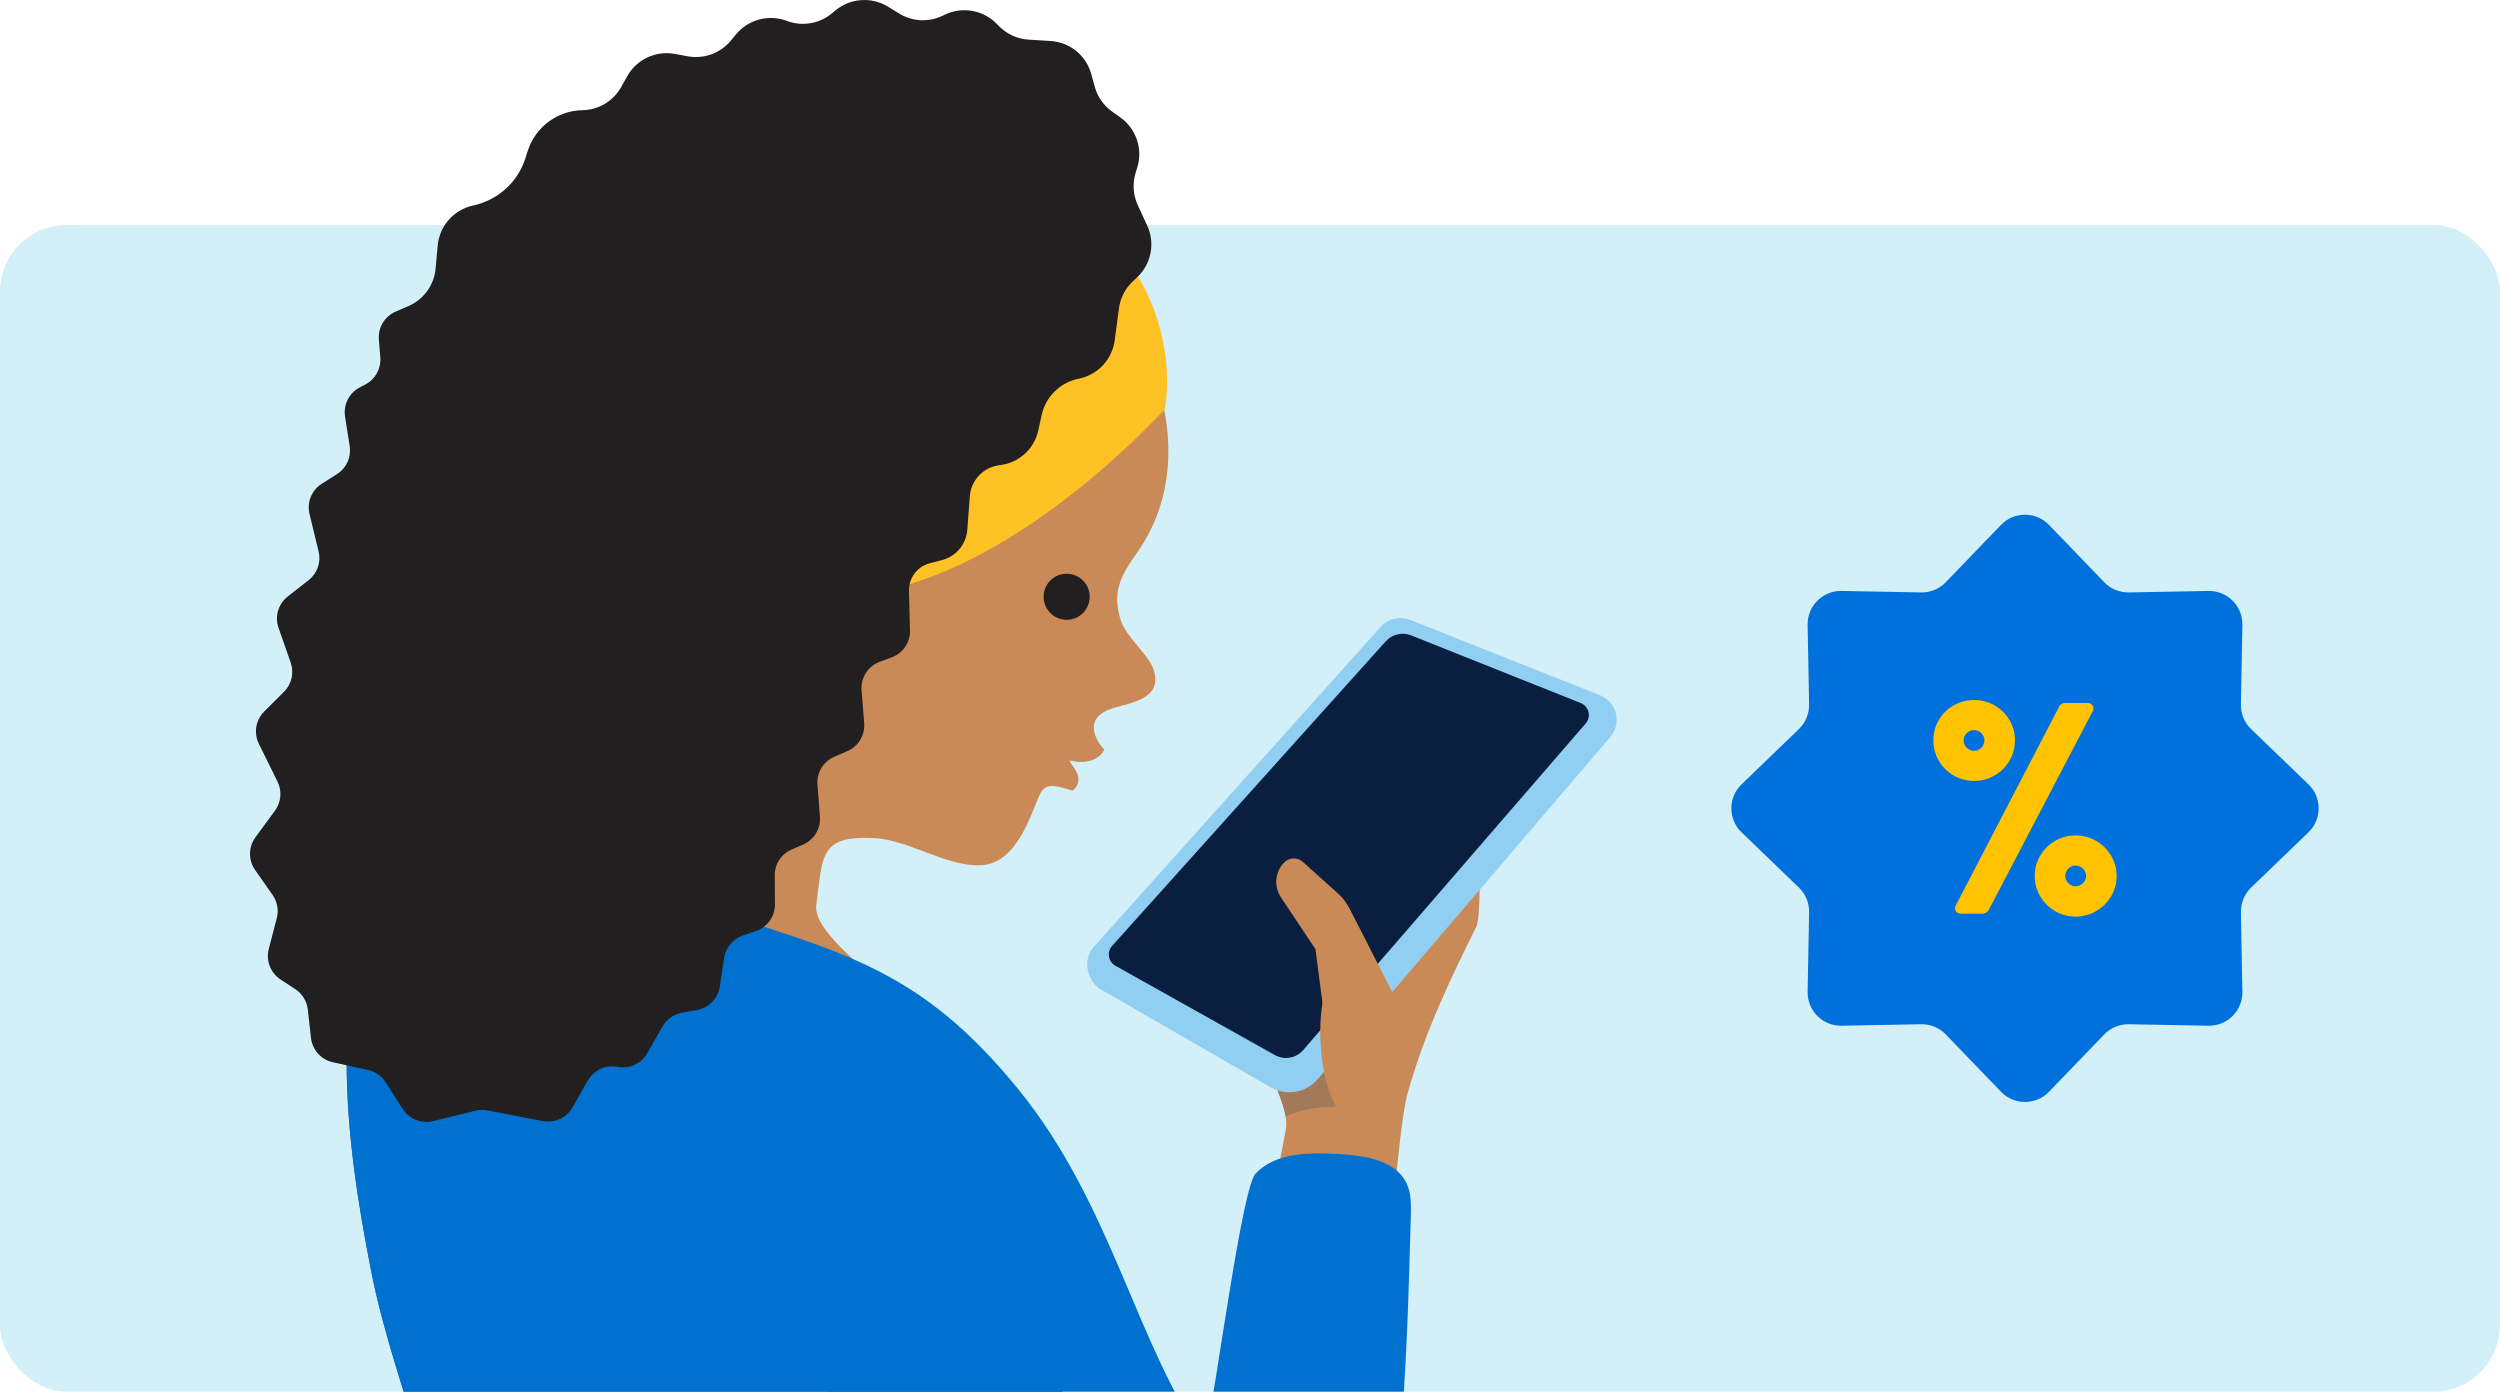 <?xml version="1.0" encoding="UTF-8"?> <svg xmlns="http://www.w3.org/2000/svg" width="300" height="167" viewBox="0 0 300 167" fill="none"><rect y="27" width="300" height="140" rx="8" fill="#D3EFF8"></rect><g clip-path="url(#clip0_10_239)"><path fill-rule="evenodd" clip-rule="evenodd" d="M65.63 100.675C69.028 98.414 72.329 97.057 74.277 93.305C78.746 84.696 80.654 75.069 83.741 66.019C87.338 55.468 90.736 42.72 99.56 34.777C105.167 29.732 113.185 25.841 121.127 28.141C125.622 29.443 131.61 33.572 134.517 37.083C136.216 39.136 137.274 41.865 138.24 44.279C141.089 51.398 141.103 59.694 136.509 66.226C134.446 69.159 133.379 71.068 134.532 74.542C135.153 76.418 137.922 78.675 138.452 80.398C139.425 83.579 136.392 84.219 133.899 84.875C128.936 86.185 132.48 90.013 132.524 89.918C131.954 91.189 130.288 91.707 128.631 91.295C127.401 90.988 130.839 93.127 128.699 94.885C125.071 93.65 125.111 94.473 124.049 97.089C122.854 100.035 121.109 103.719 117.64 103.833C113.426 103.97 109.063 100.757 104.819 100.565C98.3 100.271 98.736 102.712 97.954 108.592C97.659 110.813 100.704 114.148 108.691 120.359C111.739 122.729 81.694 114.05 78.799 112.554C75.468 110.832 74.943 107.368 73.26 104.376C70.313 99.141 65.054 95.32 58.726 94.097C58.963 94.098 59.196 94.092 59.431 94.079" fill="#C98A57"></path><path fill-rule="evenodd" clip-rule="evenodd" d="M154.289 135.577C153.574 139.248 152.906 142.849 152.307 146.209C155.005 148.266 157.803 150.029 160.722 151.535C162.648 152.068 164.571 152.609 166.484 153.182C167.318 143.092 168.132 133.89 168.936 131.092C171.186 123.253 174.273 117.063 177.157 111.209C178.042 109.416 177.102 93.53 178.102 91.701C178.616 90.761 178.126 89.591 177.094 89.294C169.85 87.205 153.734 83.098 150.173 117.346C149.36 125.178 155.002 131.92 154.289 135.577" fill="#C98A57"></path><path d="M154.275 134.009C155.861 133.157 158.119 132.771 160.429 132.822C159.727 131.826 159.13 130.099 158.775 127.992L158.354 128.55C157.244 130.025 155.237 130.499 153.583 129.676L152.668 129.221C152.689 129.273 152.71 129.325 152.731 129.377C153.437 131.135 154.063 132.697 154.275 134.009Z" fill="#A37A59"></path><path fill-rule="evenodd" clip-rule="evenodd" d="M169.229 74.394L191.993 83.423C193.151 83.882 193.935 84.975 193.996 86.217C194.038 87.027 193.765 87.822 193.238 88.439L158.12 129.508C156.721 131.147 154.346 131.554 152.478 130.477L132.165 118.766C131.531 118.4 131.043 117.828 130.782 117.144L130.669 116.849C130.246 115.739 130.479 114.485 131.272 113.599L165.673 75.23C166.565 74.235 167.986 73.9 169.229 74.394" fill="#91CFF2"></path><path fill-rule="evenodd" clip-rule="evenodd" d="M133.452 113.508L166.287 76.959C167.054 76.105 168.271 75.82 169.339 76.246L189.687 84.366C190.676 84.76 190.981 86.011 190.285 86.816L156.386 126.007C155.536 126.99 154.111 127.239 152.977 126.604L133.848 115.892C132.98 115.407 132.789 114.245 133.452 113.508" fill="#0A1F40"></path><path fill-rule="evenodd" clip-rule="evenodd" d="M168.464 121.775L161.966 109.065C161.597 108.343 161.099 107.693 160.492 107.151L156.341 103.429C155.688 102.843 154.688 102.88 154.081 103.513C152.997 104.642 152.843 106.371 153.709 107.674L157.857 113.907L160.354 133.111L168.464 121.775Z" fill="#C98A57"></path><path fill-rule="evenodd" clip-rule="evenodd" d="M158.481 125.399C158.77 130.105 160.264 133.842 161.815 133.747C163.364 133.65 164.384 129.758 164.092 125.053C163.801 120.347 162.31 116.61 160.759 116.705C159.21 116.8 158.19 120.694 158.481 125.399" fill="#C98A57"></path><path fill-rule="evenodd" clip-rule="evenodd" d="M44.561 152.639C47.208 166.091 53.796 179.206 53.788 192.957C53.785 196.383 50.497 200.355 52.148 203.285C53.335 205.391 55.31 206.82 57.26 208.11C79.196 222.607 102.333 226.91 127.58 221.511C128.648 221.282 129.757 221.013 130.603 220.273C131.872 219.162 132.258 217.198 132.013 215.456C131.767 213.713 130.999 212.116 130.306 210.519C127.28 203.538 122.836 200.879 121.542 187.183C120.446 175.588 131.458 165.782 129.878 154.259C127.307 135.539 113.259 120.253 96.916 113.275C84.208 107.848 70.286 106.803 56.764 107.937C52.678 108.28 47.288 108.293 44.392 111.994C41.328 115.912 41.588 122.77 41.598 127.509C41.616 135.975 42.935 144.379 44.561 152.639" fill="#2B70B8"></path><path fill-rule="evenodd" clip-rule="evenodd" d="M44.561 152.639C47.208 166.091 53.796 179.206 53.788 192.957C53.785 196.383 50.497 200.355 52.148 203.285C53.335 205.391 55.31 206.82 57.26 208.11C79.196 222.607 102.333 226.91 127.58 221.511C128.648 221.282 129.757 221.013 130.603 220.273C131.872 219.162 132.258 217.198 132.013 215.456C131.767 213.713 130.999 212.116 130.306 210.519C127.28 203.538 122.836 200.879 121.542 187.183C120.446 175.588 131.458 165.782 129.878 154.259C127.307 135.539 113.259 120.253 96.916 113.275C84.208 107.848 70.286 106.803 56.764 107.937C52.678 108.28 47.288 108.293 44.392 111.994C41.328 115.912 41.588 122.77 41.598 127.509C41.616 135.975 42.935 144.379 44.561 152.639" fill="#0071CE"></path><path fill-rule="evenodd" clip-rule="evenodd" d="M90.489 110.828C103.749 115.061 111.967 118.178 122.148 130.655C133.417 144.46 136.289 161.227 144.576 172.967C146.133 165.283 149.057 142.492 150.685 140.808C153.157 138.249 157.198 138.283 160.753 138.495C163.845 138.679 167.528 139.245 168.815 142.057C169.358 143.243 169.334 144.599 169.299 145.903C168.799 164.231 168.268 182.781 163.284 200.428C162.095 204.639 160.187 209.284 156.075 210.797C151.425 212.506 146.509 209.354 142.628 206.276C127.073 193.932 112.795 180.075 98.548 166.246C94.255 162.079 89.924 157.867 86.67 152.848C83.418 147.831 81.288 141.865 81.887 135.917" fill="#0071CE"></path><path fill-rule="evenodd" clip-rule="evenodd" d="M109.452 69.995C125.471 65.05 139.79 49.075 139.79 49.075C139.79 49.075 141.875 39.043 134.211 29.857C129.841 24.622 120.522 21.713 120.522 21.713L99.839 67.669C99.839 67.669 93.433 74.941 109.452 69.995" fill="#FFC224"></path><path fill-rule="evenodd" clip-rule="evenodd" d="M130.764 71.612C130.764 73.138 129.526 74.375 127.997 74.375C126.468 74.375 125.231 73.138 125.231 71.612C125.231 70.087 126.468 68.849 127.997 68.849C129.526 68.849 130.764 70.087 130.764 71.612" fill="#211F1F"></path><path fill-rule="evenodd" clip-rule="evenodd" d="M135.909 33.794L136.478 33.252C138.159 31.653 138.635 29.162 137.661 27.058L136.534 24.623C135.976 23.421 135.882 22.054 136.265 20.785L136.482 20.066C137.153 17.846 136.336 15.447 134.447 14.097L133.441 13.378C132.428 12.653 131.695 11.601 131.367 10.4L130.957 8.9C130.346 6.662 128.377 5.062 126.06 4.918L123.419 4.755C122.065 4.671 120.792 4.083 119.85 3.11L119.632 2.883C118.02 1.214 115.523 0.755 113.422 1.742L113.051 1.916C111.395 2.693 109.459 2.583 107.9 1.625L106.566 0.805C104.59 -0.411 102.057 -0.236 100.267 1.241L99.808 1.619C98.304 2.859 96.252 3.199 94.428 2.509C92.257 1.687 89.803 2.335 88.324 4.122L87.698 4.879C86.445 6.391 84.472 7.109 82.539 6.756L80.973 6.469C78.689 6.051 76.392 7.132 75.26 9.156L74.536 10.449C73.595 12.133 71.827 13.189 69.897 13.223C66.891 13.276 64.253 15.233 63.335 18.091L63.037 19.019C62.143 21.799 59.863 23.913 57.022 24.599L56.652 24.688C54.395 25.233 52.736 27.151 52.524 29.46L52.271 32.247C52.089 34.217 50.847 35.931 49.03 36.721L47.474 37.397C46.153 37.97 45.343 39.32 45.462 40.754L45.637 42.885C45.746 44.229 45.043 45.507 43.847 46.135L43.165 46.494C41.89 47.163 41.182 48.569 41.406 49.99L41.962 53.532C42.171 54.854 41.574 56.173 40.443 56.892L38.609 58.054C37.393 58.826 36.804 60.285 37.143 61.684L38.234 66.182C38.545 67.463 38.077 68.807 37.037 69.621L34.528 71.58C33.393 72.467 32.949 73.977 33.424 75.335L34.885 79.519C35.311 80.738 35.001 82.092 34.088 83.004L31.701 85.385C30.682 86.403 30.424 87.955 31.06 89.246L33.306 93.806C33.858 94.93 33.741 96.266 33 97.275L30.65 100.481C29.799 101.641 29.782 103.215 30.608 104.393L32.714 107.4C33.278 108.204 33.461 109.215 33.216 110.167L32.252 113.886C31.892 115.279 32.459 116.746 33.663 117.537L35.435 118.698C36.272 119.247 36.821 120.138 36.933 121.131L37.32 124.564C37.482 125.994 38.537 127.162 39.945 127.47L44.16 128.393C45.032 128.584 45.794 129.114 46.275 129.865L48.332 133.077C49.109 134.289 50.572 134.874 51.972 134.53L57.052 133.284C57.524 133.167 58.015 133.155 58.492 133.247L65.133 134.527C66.547 134.799 67.979 134.142 68.694 132.893L70.542 129.66C71.257 128.41 72.688 127.754 74.103 128.026C75.517 128.298 76.95 127.641 77.664 126.392L79.509 123.164C80.003 122.301 80.853 121.7 81.834 121.523L83.642 121.196C85.06 120.94 86.157 119.811 86.37 118.389L86.888 114.951C87.074 113.717 87.928 112.688 89.108 112.277L90.736 111.71C92.096 111.236 93.003 109.949 92.992 108.51L92.967 105.047C92.956 103.694 93.76 102.466 95.007 101.933L96.364 101.353C97.686 100.786 98.502 99.44 98.391 98.004L98.094 94.155C97.983 92.722 98.796 91.379 100.117 90.81L101.682 90.135C103.004 89.565 103.817 88.218 103.703 86.783L103.389 82.827C103.27 81.327 104.163 79.93 105.576 79.409L107.001 78.882C108.352 78.382 109.237 77.079 109.198 75.641L109.074 70.926C109.034 69.362 110.078 67.976 111.594 67.584L113.038 67.211C114.726 66.775 115.947 65.313 116.077 63.578L116.379 59.552C116.526 57.604 118.038 56.034 119.983 55.816C122.25 55.559 124.103 53.891 124.591 51.666L125 49.798C125.484 47.594 127.229 45.886 129.445 45.445C131.723 44.993 133.458 43.143 133.763 40.844L134.275 37.004C134.435 35.779 135.013 34.646 135.909 33.794" fill="#211F1F"></path></g><path d="M240.12 62.989C241.693 61.356 244.307 61.356 245.88 62.989L252.508 69.867C253.28 70.668 254.35 71.111 255.463 71.091L265.013 70.914C267.28 70.872 269.128 72.721 269.086 74.987L268.909 84.537C268.889 85.65 269.332 86.72 270.133 87.492L277.011 94.12C278.644 95.693 278.644 98.307 277.011 99.88L270.133 106.508C269.332 107.28 268.889 108.35 268.909 109.463L269.086 119.013C269.128 121.28 267.28 123.128 265.013 123.086L255.463 122.909C254.35 122.889 253.28 123.332 252.508 124.133L245.88 131.011C244.307 132.644 241.693 132.644 240.12 131.011L233.492 124.133C232.72 123.332 231.65 122.889 230.537 122.909L220.987 123.086C218.72 123.128 216.872 121.28 216.914 119.013L217.091 109.463C217.111 108.35 216.668 107.28 215.867 106.508L208.989 99.88C207.356 98.307 207.356 95.693 208.989 94.12L215.867 87.492C216.668 86.72 217.111 85.65 217.091 84.537L216.914 74.987C216.872 72.721 218.72 70.872 220.987 70.914L230.537 71.091C231.65 71.111 232.72 70.668 233.492 69.867L240.12 62.989Z" fill="#0071DC"></path><path d="M236.901 93.714C234.178 93.714 232 91.547 232 88.839C232 86.131 234.178 84 236.901 84C239.587 84 241.802 86.131 241.802 88.839C241.802 91.547 239.587 93.714 236.901 93.714ZM234.686 108.664L247.139 84.722C247.284 84.469 247.574 84.361 247.756 84.361H250.515C251.059 84.361 251.386 84.867 251.132 85.336L238.607 109.278C238.498 109.422 238.172 109.639 237.99 109.639H235.304C234.759 109.639 234.432 109.133 234.686 108.664ZM236.901 90.103C237.554 90.103 238.135 89.525 238.135 88.839C238.135 88.189 237.554 87.611 236.901 87.611C236.211 87.611 235.63 88.189 235.63 88.839C235.63 89.525 236.211 90.103 236.901 90.103ZM244.162 105.125C244.162 102.417 246.376 100.25 249.063 100.25C251.785 100.25 254 102.417 254 105.125C254 107.797 251.785 110 249.063 110C246.376 110 244.162 107.797 244.162 105.125ZM247.828 105.125C247.828 105.775 248.409 106.353 249.063 106.353C249.752 106.353 250.333 105.775 250.333 105.125C250.333 104.439 249.752 103.861 249.063 103.861C248.409 103.861 247.828 104.439 247.828 105.125Z" fill="#FFC300"></path><defs><clipPath id="clip0_10_239"><rect width="178" height="167" fill="white" transform="translate(27)"></rect></clipPath></defs></svg> 